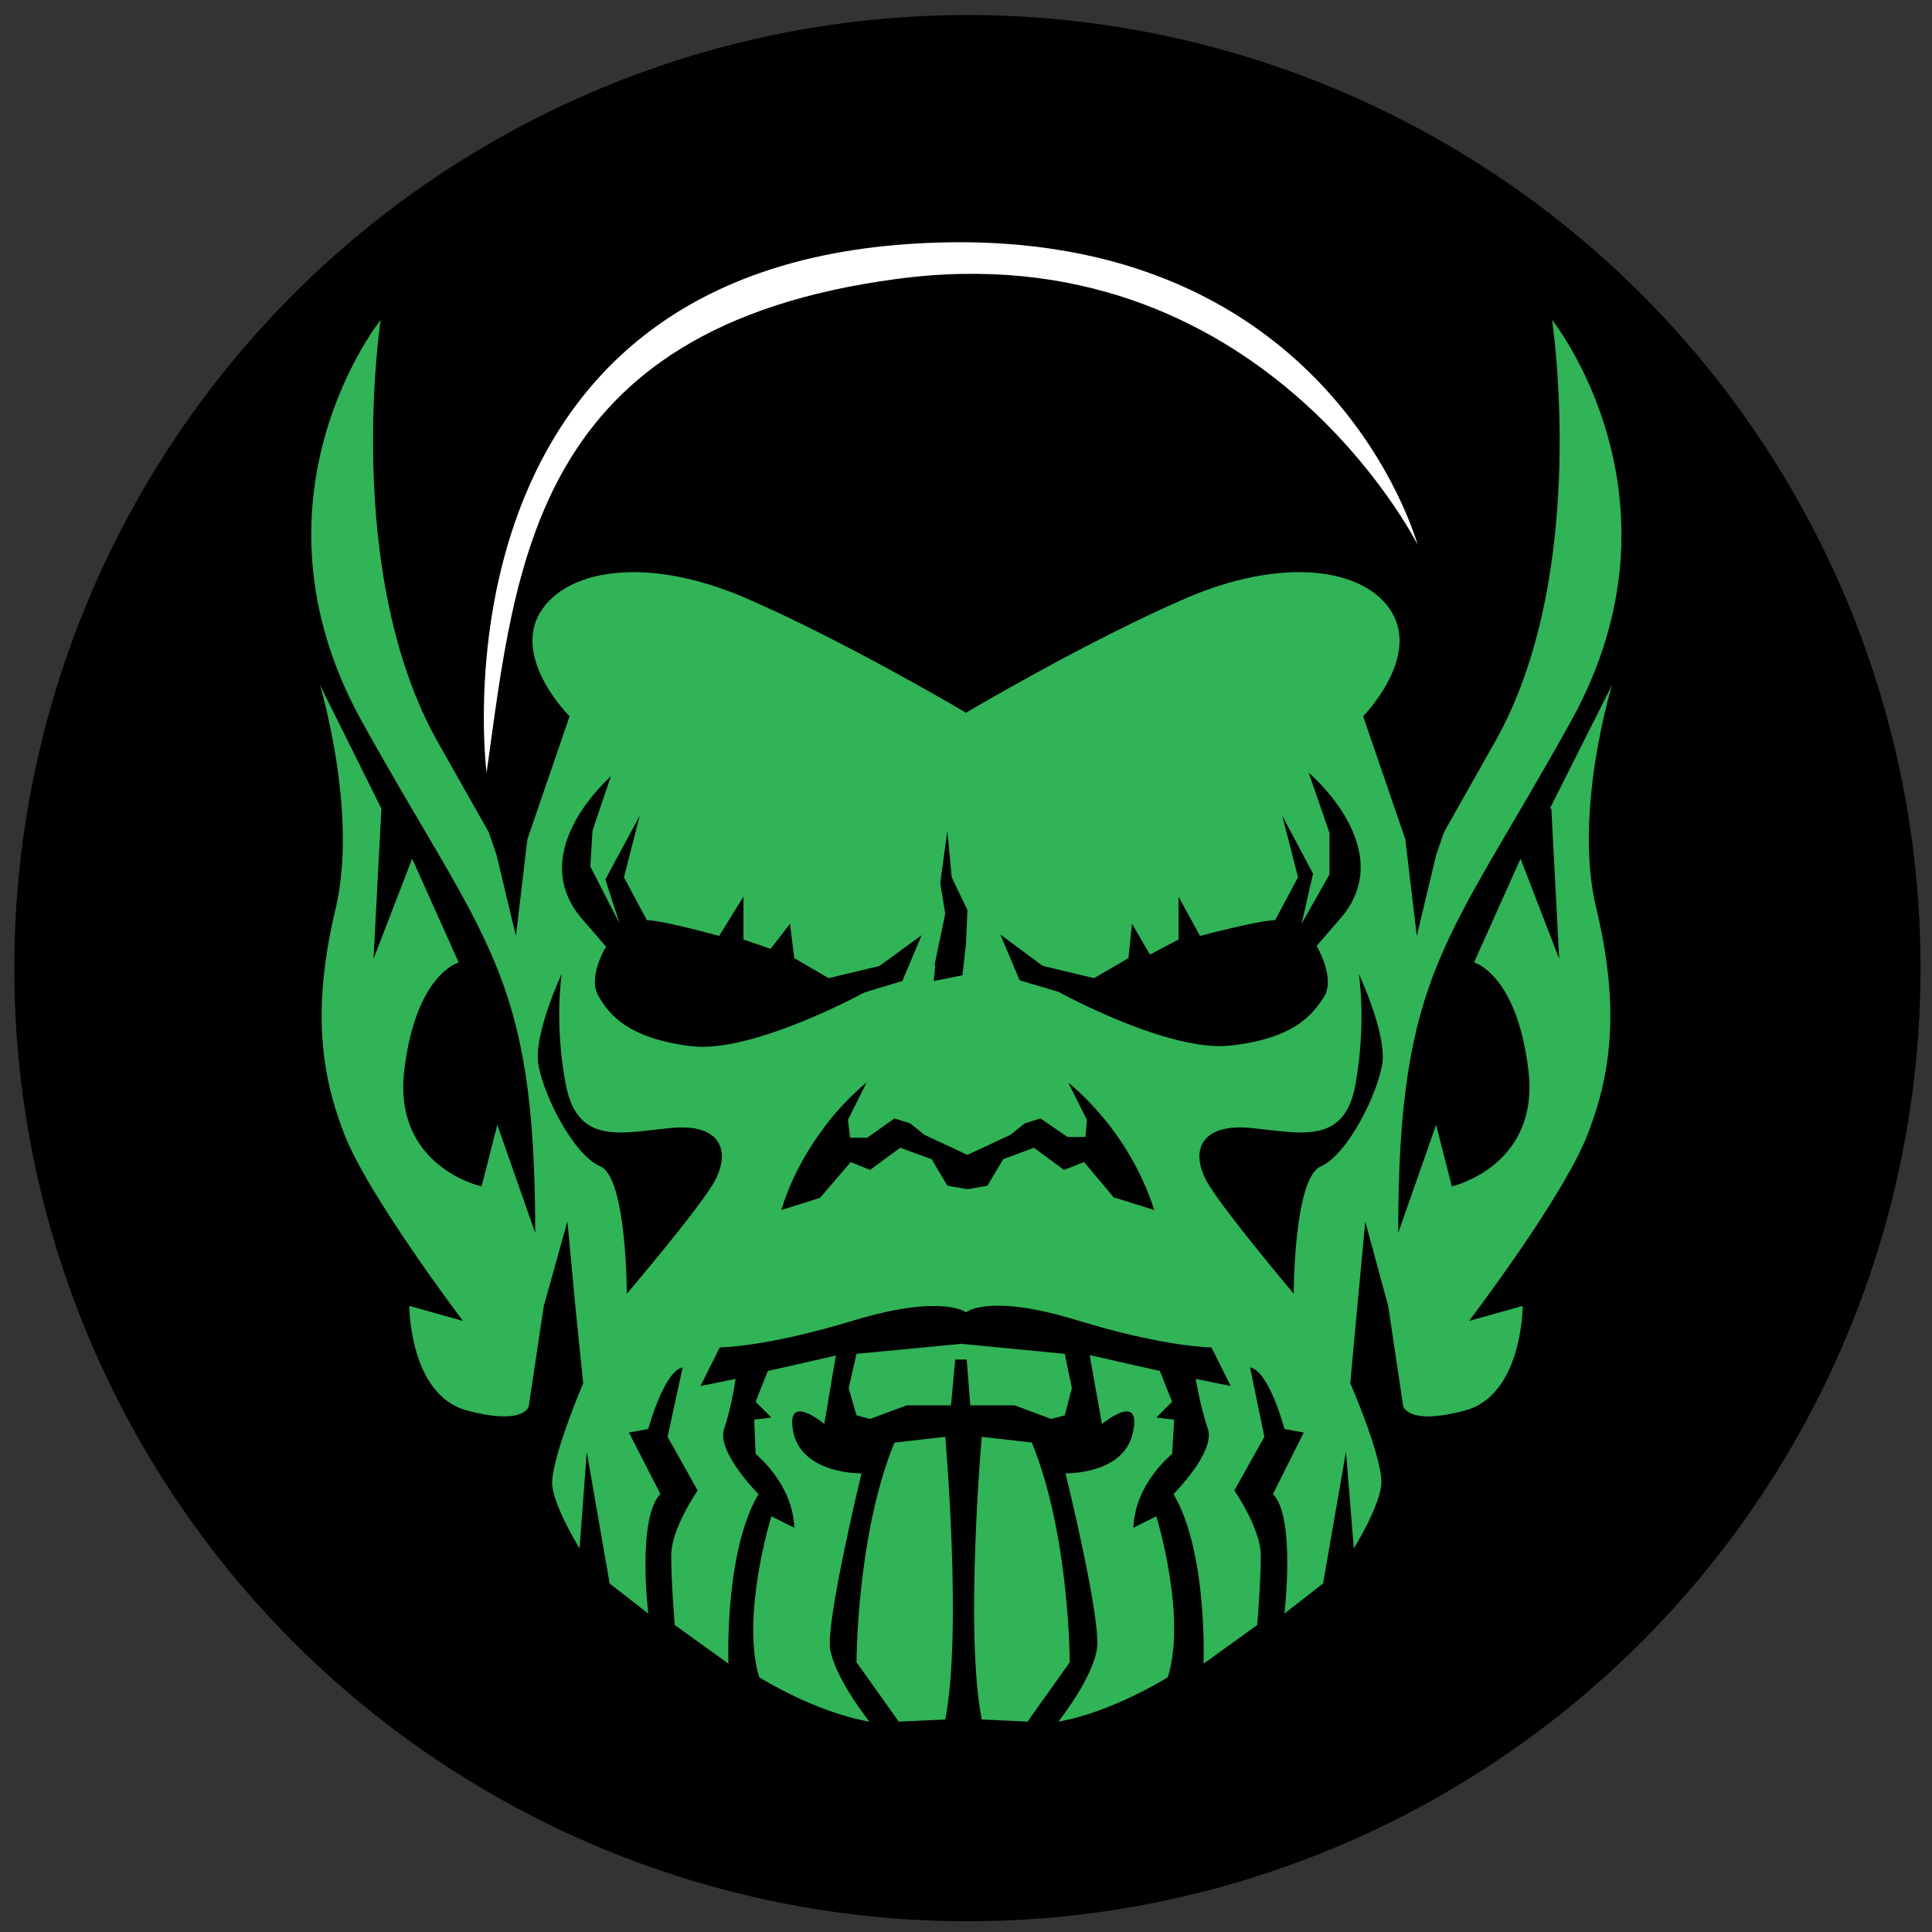 <?xml version="1.0" encoding="UTF-8"?>
<svg id="Layer_1" data-name="Layer 1" xmlns="http://www.w3.org/2000/svg" version="1.1" viewBox="0 0 27 27">
  <rect x="0" y="0" width="27" height="27" fill="#333333" stroke="none"/>
  <defs>
    <style>
      .cls-1 {
        fill: #000;
      }

      .cls-1, .cls-2, .cls-3 {
        stroke-width: 0px;
      }

      .cls-2 {
        fill: #31b357;
      }

      .cls-3 {
        fill: #fff;
      }
    </style>
  </defs>
  <circle class="cls-1" cx="13.52" cy="13.53" r="13.32"/>
  <g>
    <path class="cls-2" d="M18.46,16.3c-.38.16-.38,1.78-.38,1.78,0,0-.91-1.08-1.18-1.51-.27-.43-.17-.86.54-.81.69.06,1.34.27,1.5-.59.16-.87.05-1.56.05-1.56,0,0,.38.81.33,1.24-.06.43-.49,1.29-.86,1.45M15.57,16.74l-.42-.5-.28.11-.42-.31-.43.16-.22.37-.28.05-.28-.05-.22-.37-.44-.16-.42.31-.27-.11-.43.5-.54.17c.16-.54.46-.99.71-1.3.26-.31.48-.48.48-.48l-.26.52.03.25h.24s.38-.27.38-.27l.22.07.2.16.6.28.6-.28.2-.16.22-.07.38.26h.25s.02-.24.02-.24l-.26-.52s.22.17.48.48c.26.31.55.76.72,1.3l-.54-.17ZM9.95,16.57c-.27.43-1.19,1.51-1.19,1.51,0,0,0-1.62-.37-1.78-.38-.16-.81-1.02-.87-1.45-.05-.43.33-1.24.33-1.24,0,0-.11.7.06,1.56.17.86.81.65,1.51.59.7-.05.8.38.53.81M8.55,10.81l-.27.8-.03.5.41.8-.2-.62.48-.89-.22.86.32.6c.22,0,1.01.22,1.01.22l.34-.55v.6l.38.13.27-.35.06.48.48.28.71-.17.59-.43-.27.64-.53.16s-1.57.86-2.43.75c-.86-.11-1.13-.43-1.28-.69-.17-.27.1-.7.1-.7l-.32-.37c-.86-.97.43-2.05.43-2.05M13.06,13.49l.15-.72-.07-.43.1-.73.06.65.22.46-.02.47-.05.44-.4.08.02-.22ZM14.58,13.5l.71.17.48-.28.05-.48.25.43.4-.21v-.6l.3.55s.83-.22,1.05-.22l.32-.6-.22-.86.43.81-.16.7.39-.69v-.58s-.29-.84-.29-.84c0,0,1.29,1.08.43,2.05l-.32.37s.26.43.11.7c-.17.27-.43.59-1.3.69-.86.11-2.42-.75-2.42-.75l-.54-.16-.27-.64.58.43ZM21.68,11.3l.11,2.1-.54-1.4-.65,1.45s.6.16.76,1.51c.16,1.34-1.07,1.62-1.07,1.62l-.22-.86-.53,1.51c0-3.66.69-4.04,2.42-7.16,1.72-3.12-.27-5.6-.27-5.6,0,0,.54,3.56-.81,5.92l-.7,1.24-.11.32-.27,1.13-.16-1.35-.59-1.72s.75-.76.43-1.4c-.32-.64-1.45-.86-2.86-.27-1.4.6-3.12,1.62-3.12,1.62,0,0-1.72-1.02-3.12-1.62-1.4-.59-2.53-.37-2.86.27-.32.65.44,1.4.44,1.4l-.59,1.72-.16,1.35-.27-1.13-.11-.32-.7-1.24c-1.35-2.37-.81-5.92-.81-5.92,0,0-1.99,2.48-.27,5.6,1.73,3.12,2.43,3.5,2.43,7.16l-.53-1.51-.22.86s-1.24-.27-1.08-1.62c.16-1.35.76-1.51.76-1.51l-.65-1.45-.54,1.4.11-2.1-.86-1.73s.54,1.78.22,3.13c-.32,1.34-.22,2.26.11,3.12.32.86,1.67,2.64,1.67,2.64l-.75-.21s0,1.24.8,1.46c.82.22.87-.06.87-.06l.21-1.4.33-1.18.11,1.18.11,1.08s-.48,1.13-.43,1.45c.05.33.38.86.38.86l.1-1.35.32,1.84.54.42s-.16-1.34.17-1.67l-.44-.86.27-.05s.22-.81.48-.86l-.21.97.42.75s-.37.53-.37.91.05.97.05.97l.75.54s-.06-1.56.42-2.37c0,0-.59-.59-.48-.91.11-.33.16-.7.16-.7l-.49.1.27-.54s.64,0,1.88-.38c1.24-.37,1.56-.11,1.56-.11,0,0,.31-.27,1.55.11,1.24.38,1.88.38,1.88.38l.27.54-.49-.1s.06.37.17.7c.11.32-.48.91-.48.91.48.81.42,2.37.42,2.37l.75-.54s.05-.59.05-.97-.37-.91-.37-.91l.42-.75-.2-.97c.27.05.48.86.48.86l.27.05-.43.86c.32.32.16,1.67.16,1.67l.54-.42.32-1.84.11,1.35s.33-.53.38-.86c.06-.33-.43-1.45-.43-1.45l.1-1.08.11-1.18.32,1.18.21,1.4s.06.28.87.06c.8-.22.8-1.46.8-1.46l-.75.21s1.35-1.77,1.67-2.64c.33-.86.43-1.78.11-3.12-.33-1.35.22-3.13.22-3.13l-.87,1.73Z"/>
    <path class="cls-2" d="M11.7,18.94l-.97.22-.17.43.22.22-.24.03.02.48s.52.41.54,1.03l-.32-.16s-.43,1.39-.17,2.25c0,0,.78.49,1.54.62,0,0-.48-.6-.55-1.02-.05-.43.44-2.45.44-2.45,0,0-.81.02-.95-.56-.13-.6.43-.13.43-.13l.16-.95Z"/>
    <path class="cls-2" d="M15.24,18.94l.97.22.17.43-.22.22.25.03-.03.48s-.52.41-.54,1.03l.32-.16s.43,1.39.16,2.25c0,0-.78.49-1.53.62,0,0,.48-.6.54-1.02.06-.43-.44-2.45-.44-2.45,0,0,.81.02.94-.56.14-.6-.43-.13-.43-.13l-.17-.95Z"/>
    <polygon class="cls-2" points="13.51 19 13.56 19.64 14.18 19.64 14.69 19.83 14.88 19.78 14.98 19.4 14.88 18.92 13.43 18.78 11.97 18.92 11.86 19.4 11.97 19.78 12.16 19.83 12.67 19.64 13.29 19.64 13.35 19 13.51 19"/>
    <path class="cls-2" d="M13.21,20.08s.24,2.74,0,3.95l-.65.03-.59-.83s0-1.78.53-3.07l.71-.08Z"/>
    <path class="cls-2" d="M13.72,20.08s-.24,2.74,0,3.95l.64.03.59-.83s0-1.78-.53-3.07l-.7-.08Z"/>
    <path class="cls-3" d="M6.8,10.8s-.89-6.93,5.9-7.39c5.86-.4,7.11,4.2,7.11,4.2,0,0-2.2-4.4-7.29-3.71-5.08.68-5.31,3.99-5.72,6.9"/>
  </g>
</svg>